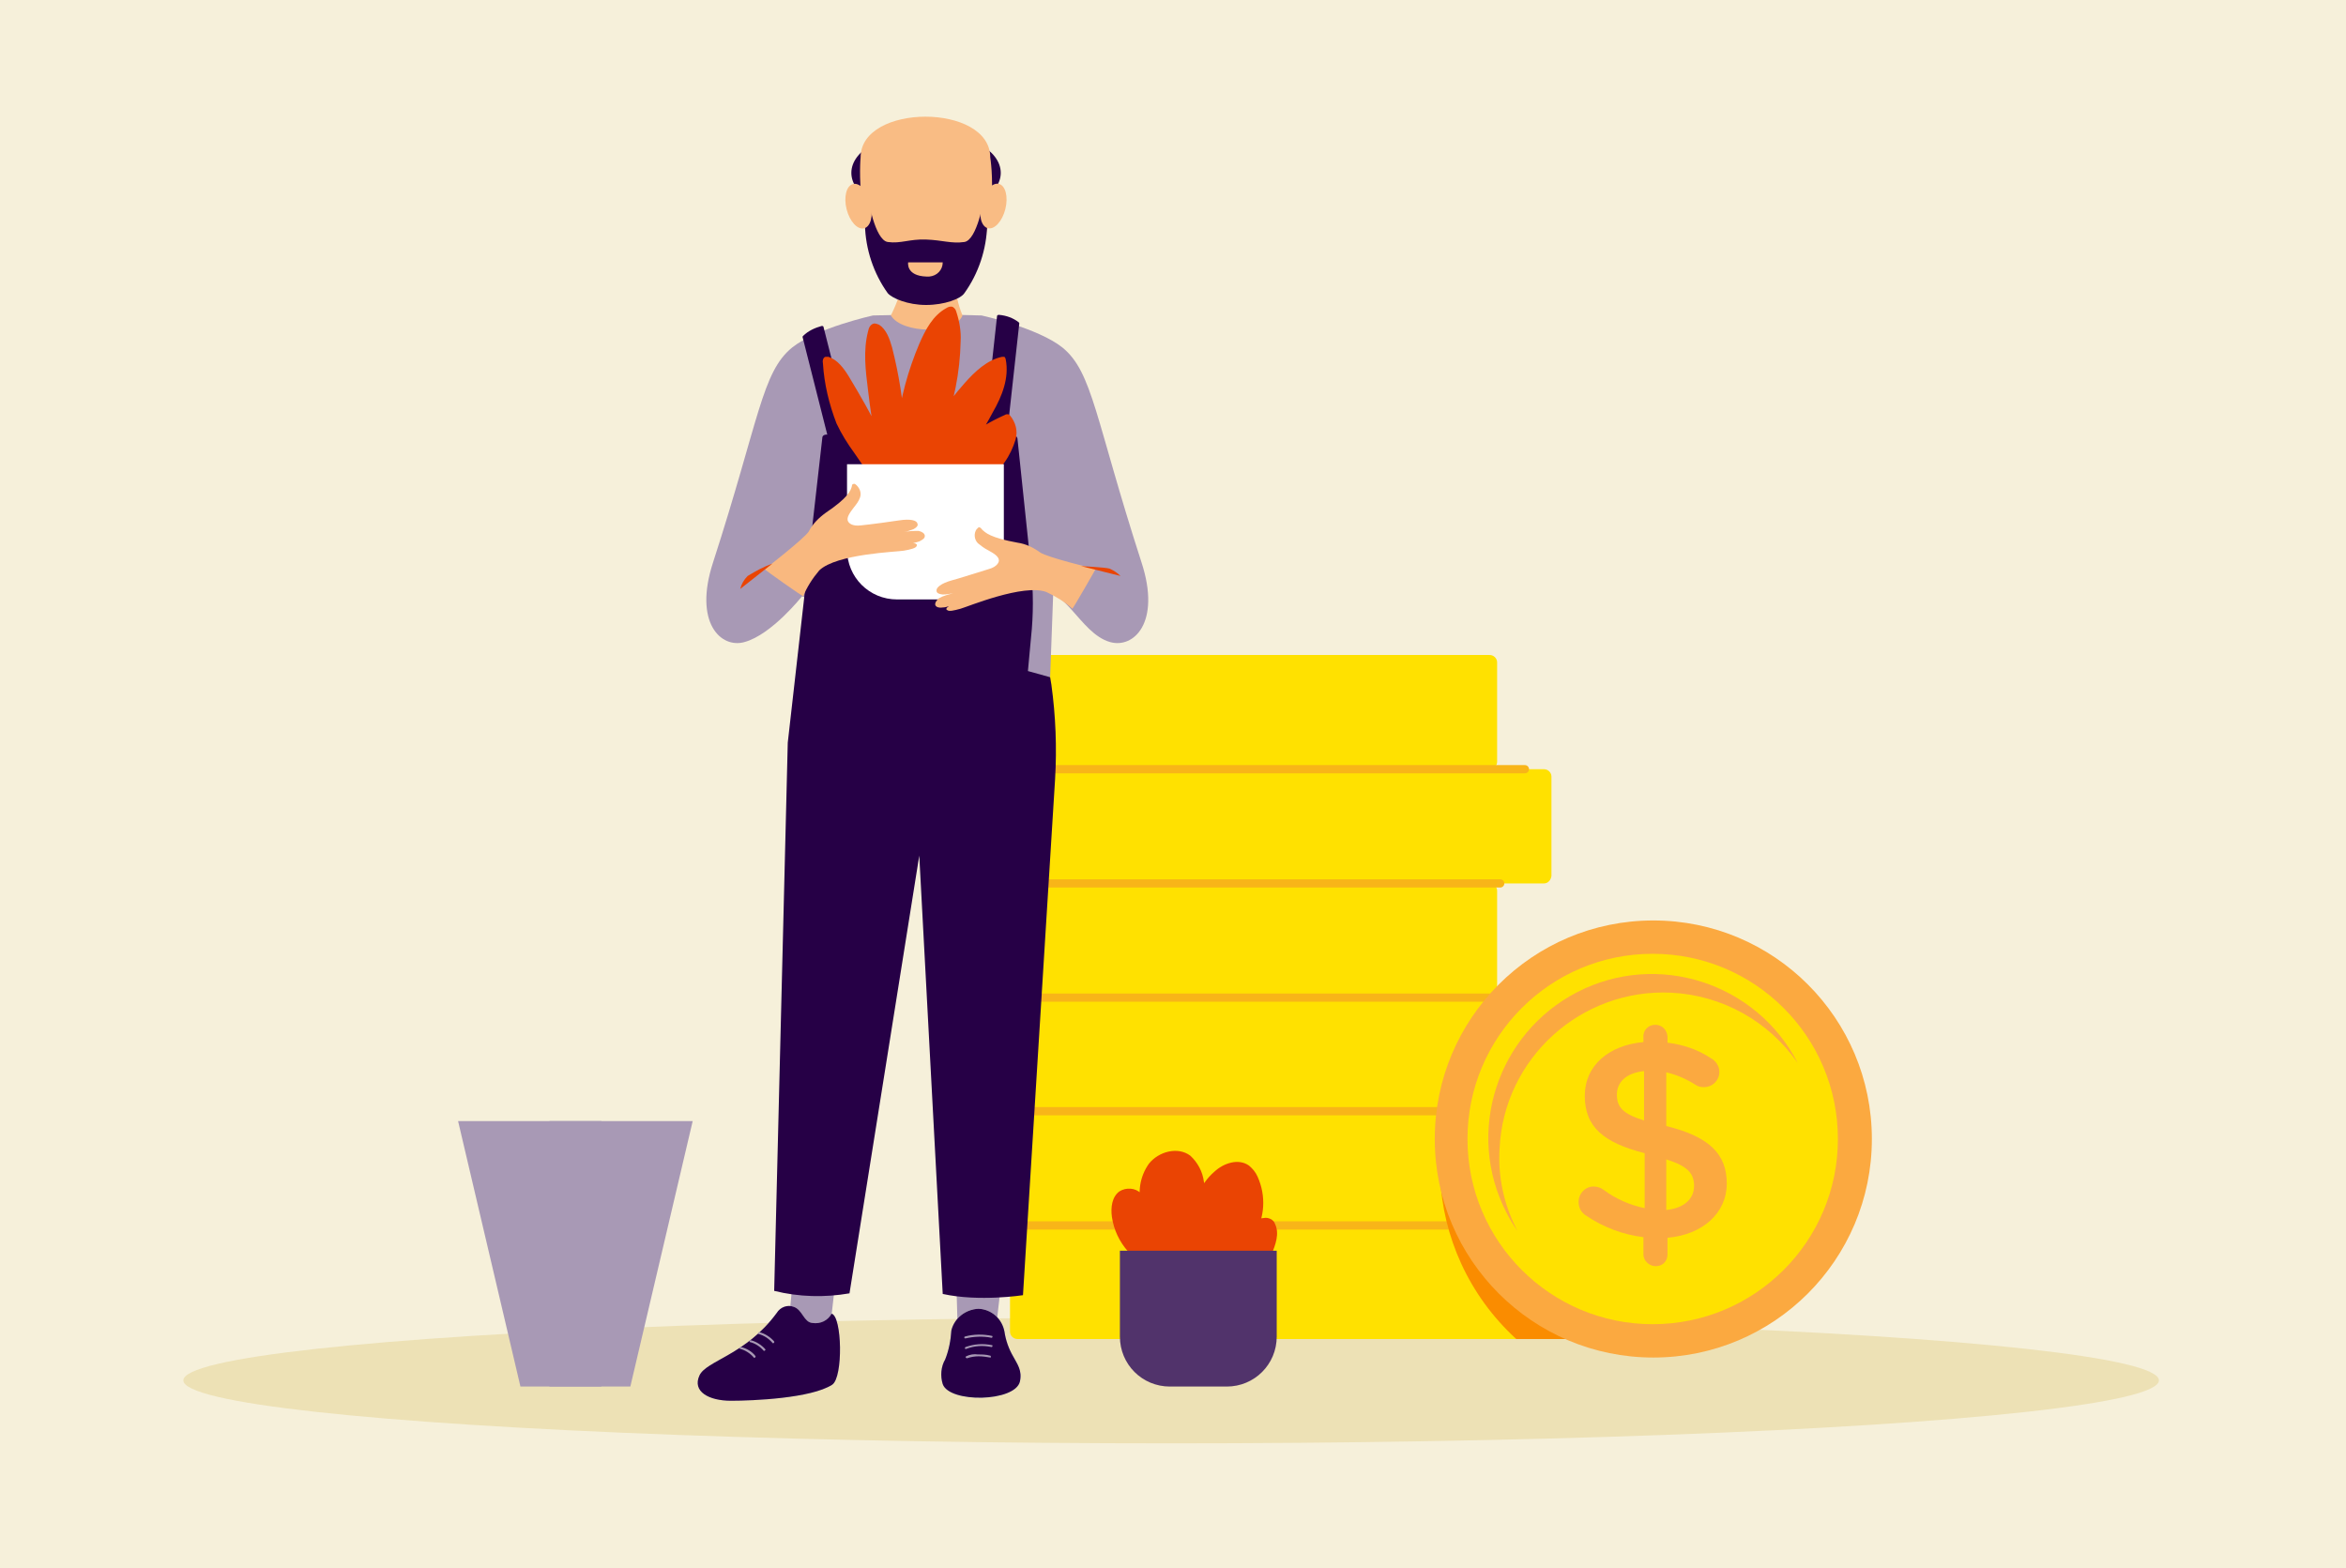 <?xml version="1.0" encoding="utf-8"?>
<!-- Generator: Adobe Illustrator 26.0.2, SVG Export Plug-In . SVG Version: 6.00 Build 0)  -->
<svg version="1.1" id="Layer_1" xmlns="http://www.w3.org/2000/svg" xmlns:xlink="http://www.w3.org/1999/xlink" x="0px" y="0px"
	 viewBox="0 0 380 254" style="enable-background:new 0 0 380 254;" xml:space="preserve">
<rect x="0" y="0" width="380" height="254" fill="#333333" stroke="none"/>
<style type="text/css">
	.st0{clip-path:url(#SVGID_00000024693928942735872250000003878389967067689657_);}
	.st1{fill:#F6F0DA;}
	.st2{fill:#EDE1B5;}
	.st3{fill:#FFE100;}
	.st4{fill:none;stroke:#F8B518;stroke-width:1.332;stroke-linecap:round;stroke-linejoin:round;}
	.st5{fill:#FA8C00;}
	.st6{fill:#FBA940;}
	.st7{fill:#A899B5;}
	.st8{fill:#CCCCCC;}
	.st9{clip-path:url(#SVGID_00000177464244163503707630000016388571081899893654_);}
	.st10{fill:#260046;}
	.st11{clip-path:url(#SVGID_00000086666810588710060030000014090127495238355631_);}
	.st12{fill:#E7E6E6;}
	.st13{fill:#EA4403;}
	.st14{fill:#F9BC84;}
	.st15{fill:#FFFFFF;}
	.st16{fill:#F9B87F;}
	.st17{fill:#51336B;}
</style>
<g>
	<g id="Artwork">
		<g>
			<defs>
				<rect id="SVGID_1_" width="380" height="254"/>
			</defs>
			<clipPath id="SVGID_00000116946824864506033420000005931579449647803812_">
				<use xlink:href="#SVGID_1_"  style="overflow:visible;"/>
			</clipPath>
			<g style="clip-path:url(#SVGID_00000116946824864506033420000005931579449647803812_);">
				<rect class="st1" width="380" height="254"/>
				<ellipse class="st2" cx="189.7" cy="223.6" rx="160" ry="10.2"/>
				<path class="st3" d="M250.1,143.1h-85.3c-0.6,0-1.2-0.5-1.2-1.2v-16.1c0-0.6,0.5-1.2,1.2-1.2h85.3c0.6,0,1.2,0.5,1.2,1.2v16.1
					C251.2,142.6,250.7,143.1,250.1,143.1z"/>
				<path class="st3" d="M241.3,161.6H156c-0.6,0-1.2-0.5-1.2-1.2v-16.1c0-0.6,0.5-1.2,1.2-1.2h85.3c0.6,0,1.2,0.5,1.2,1.2v16.1
					C242.5,161,241.9,161.6,241.3,161.6z"/>
				<path class="st3" d="M250.1,180h-85.3c-0.6,0-1.2-0.5-1.2-1.2v-16.1c0-0.6,0.5-1.2,1.2-1.2h85.3c0.6,0,1.2,0.5,1.2,1.2v16.1
					C251.2,179.5,250.7,180,250.1,180z"/>
				<path class="st3" d="M250.1,216.9h-85.3c-0.6,0-1.2-0.5-1.2-1.2v-16.1c0-0.6,0.5-1.2,1.2-1.2h85.3c0.6,0,1.2,0.5,1.2,1.2v16.1
					C251.2,216.4,250.7,216.9,250.1,216.9z"/>
				<path class="st3" d="M241.3,198.5H156c-0.6,0-1.2-0.5-1.2-1.2v-16.1c0-0.6,0.5-1.2,1.2-1.2h85.3c0.6,0,1.2,0.5,1.2,1.2v16.1
					C242.5,198,241.9,198.5,241.3,198.5z"/>
				<path class="st3" d="M241.3,124.6H156c-0.6,0-1.2-0.5-1.2-1.2v-16.1c0-0.6,0.5-1.2,1.2-1.2h85.3c0.6,0,1.2,0.5,1.2,1.2v16.1
					C242.5,124.1,241.9,124.6,241.3,124.6z"/>
				<line class="st4" x1="247" y1="124.6" x2="168.7" y2="124.6"/>
				<line class="st4" x1="243" y1="143.1" x2="164.6" y2="143.1"/>
				<line class="st4" x1="243" y1="161.6" x2="164.6" y2="161.6"/>
				<line class="st4" x1="243" y1="180" x2="164.6" y2="180"/>
				<line class="st4" x1="243" y1="198.5" x2="164.6" y2="198.5"/>
				<g>
					<path class="st5" d="M269.2,150.9c0.6,0,1.2-0.1,1.9-0.1v66.1h-25.5c-15.5-14.2-16.6-38.2-2.4-53.7
						C249.9,155.9,259.2,151.5,269.2,150.9z"/>
				</g>
				<g>
					<g>
						<circle class="st6" cx="267.8" cy="184.5" r="35.4"/>
						<circle class="st3" cx="267.7" cy="184.5" r="30"/>
						<path class="st6" d="M242.9,186c0.7-14.6,13.2-25.9,27.8-25.2c8.2,0.4,15.8,4.6,20.5,11.4c-6.7-13-22.7-18.2-35.7-11.5
							c-13,6.7-18.2,22.7-11.5,35.7c0.5,1,1.1,2,1.8,3C243.6,195.2,242.6,190.6,242.9,186z"/>
					</g>
					<path class="st6" d="M268.1,166c1.1,0,1.9,0.8,2,1.9c0,0,0,0,0,0v1c2.5,0.3,4.9,1.1,7,2.5c0.8,0.4,1.4,1.3,1.4,2.2
						c0,1.4-1.1,2.5-2.5,2.5c0,0,0,0,0,0c-0.5,0-1-0.1-1.4-0.4c-1.4-0.9-3-1.6-4.7-2v8.7c6.9,1.7,9.8,4.5,9.8,9.3s-3.9,8.3-9.6,8.8
						v2.7c0,1.1-0.8,1.9-1.9,1.9c0,0,0,0,0,0c-1.1,0-2-0.9-2-1.9v-2.8c-3.3-0.4-6.5-1.6-9.3-3.5c-0.8-0.5-1.2-1.3-1.2-2.2
						c0-1.4,1.1-2.5,2.4-2.5c0,0,0,0,0.1,0c0.5,0,1.1,0.2,1.5,0.5c2,1.5,4.3,2.5,6.7,3v-8.9c-6.6-1.7-9.7-4.2-9.7-9.3
						c0-4.9,3.9-8.2,9.5-8.7V168C266.1,166.9,267,166,268.1,166C268.1,166,268.1,166,268.1,166z M266.3,181.5v-8
						c-2.9,0.3-4.4,1.8-4.4,3.8S262.8,180.4,266.3,181.5L266.3,181.5z M269.9,187.8v8.2c2.9-0.3,4.5-1.8,4.5-3.9
						C274.4,190.1,273.4,188.9,269.9,187.8L269.9,187.8z"/>
				</g>
				<g>
					<g>
						<path class="st7" d="M141.4,51.1c0,0-9.1,2-13.1,5.2c-4.9,4-5.3,11.6-12.8,34.8c-3.2,9.8,1.3,14,5.1,12.9
							c4.4-1.2,9.3-7.4,9.3-7.4l20.3,6.6V50.9L141.4,51.1z"/>
						<path class="st7" d="M159,51.1c0,0,9.1,2,13.1,5.2c4.9,4,5.3,11.6,12.8,34.8c3.2,9.8-1.3,14-5.1,12.9
							c-2.5-0.7-4.4-3.2-6.2-5.2c-0.9-1-1.9-2-3-2.8l-0.5,13.7h-19.9V50.9L159,51.1z"/>
					</g>
					<polygon class="st7" points="162.2,207.6 154.9,207.6 155.1,214.5 161.4,214.5 					"/>
					<polygon class="st7" points="135.2,208.6 128.3,208.6 127.7,214.9 134.4,215.6 					"/>
					<g>
						<path class="st8" d="M134.7,212.8c1.7,0.4,1.9,10.3,0.1,11.5c-3.4,2.2-12.8,2.6-16.4,2.6s-6.3-1.5-5.1-4.1
							c1.1-2.4,7.5-3.3,12.5-10.1c0.6-1,1.8-1.4,2.8-1c1.4,0.5,1.6,2.5,3,2.6C132.9,214.5,134.1,213.9,134.7,212.8z"/>
						<g>
							<defs>
								<path id="SVGID_00000021084327826660250260000008827148129378967461_" d="M134.7,212.8c1.7,0.4,1.9,10.3,0.1,11.5
									c-3.4,2.2-12.8,2.6-16.4,2.6s-6.3-1.5-5.1-4.1c1.1-2.4,7.5-3.3,12.5-10.1c0.6-1,1.8-1.4,2.8-1c1.4,0.5,1.6,2.5,3,2.6
									C132.9,214.5,134.1,213.9,134.7,212.8z"/>
							</defs>
							<clipPath id="SVGID_00000156587005455231774440000011717246560574786469_">
								<use xlink:href="#SVGID_00000021084327826660250260000008827148129378967461_"  style="overflow:visible;"/>
							</clipPath>
							<g style="clip-path:url(#SVGID_00000156587005455231774440000011717246560574786469_);">
								<path class="st10" d="M134.7,212.8c1.7,0.4,1.9,10.3,0.1,11.5c-3.4,2.2-12.8,2.6-16.4,2.6s-6.3-1.5-5.1-4.1
									c1.1-2.4,7.5-3.3,12.5-10.1c0.6-1,1.8-1.4,2.8-1c1.4,0.5,1.6,2.5,3,2.6C132.9,214.5,134.1,213.9,134.7,212.8z"/>
							</g>
						</g>
					</g>
					<g>
						<path class="st8" d="M165.2,223.8c-0.8,3.3-11.4,3.5-12.5,0.4c-0.4-1.3-0.3-2.8,0.4-4c0.6-1.5,0.9-3.1,1-4.7
							c0.5-2,2.3-3.4,4.4-3.5c2.1,0.1,3.8,1.6,4.2,3.7c0.2,1.4,0.7,2.8,1.4,4C164.8,221,165.6,222,165.2,223.8z"/>
						<g>
							<defs>
								<path id="SVGID_00000083802334492447582500000010993866454042689715_" d="M165.2,223.8c-0.8,3.3-11.4,3.5-12.5,0.4
									c-0.4-1.3-0.3-2.8,0.4-4c0.6-1.5,0.9-3.1,1-4.7c0.5-2,2.3-3.4,4.4-3.5c2.1,0.1,3.8,1.6,4.2,3.7c0.2,1.4,0.7,2.8,1.4,4
									C164.8,221,165.6,222,165.2,223.8z"/>
							</defs>
							<clipPath id="SVGID_00000098221319009546273800000016829597773740095421_">
								<use xlink:href="#SVGID_00000083802334492447582500000010993866454042689715_"  style="overflow:visible;"/>
							</clipPath>
							<g style="clip-path:url(#SVGID_00000098221319009546273800000016829597773740095421_);">
								<path class="st8" d="M165.2,223.8c-0.8,3.3-11.4,3.5-12.5,0.4c-0.4-1.3-0.3-2.8,0.4-4c0.6-1.5,0.9-3.1,1-4.7
									c0.5-2,2.3-3.4,4.4-3.5c2.1,0.1,3.8,1.6,4.2,3.7c0.2,1.4,0.7,2.8,1.4,4C164.8,221,165.6,222,165.2,223.8z"/>
								<path class="st10" d="M165.2,223.8c-0.8,3.3-11.4,3.5-12.5,0.4c-0.4-1.3-0.3-2.8,0.4-4c0.6-1.5,0.9-3.1,1-4.7
									c0.5-2,2.3-3.4,4.4-3.5c2.1,0.1,3.8,1.6,4.2,3.7c0.2,1.4,0.7,2.8,1.4,4C164.8,221,165.6,222,165.2,223.8z"/>
								<path class="st7" d="M160.6,216.7c-1.4-0.3-2.9-0.2-4.2,0.1c-0.1,0-0.2,0-0.2-0.1s0-0.2,0.1-0.2l0,0c1.4-0.4,3-0.4,4.4-0.1
									C160.8,216.4,160.8,216.7,160.6,216.7z"/>
								<path class="st7" d="M160.6,218.2c-1.4-0.3-2.8-0.2-4.1,0.3c-0.2,0.1-0.3-0.2-0.1-0.3c1.4-0.5,2.8-0.6,4.3-0.3
									C160.8,217.9,160.8,218.2,160.6,218.2z"/>
								<path class="st7" d="M160.4,219.9c-0.6-0.1-1.2-0.2-1.9-0.2c-0.6,0-1.2,0.1-1.8,0.3c-0.2,0.1-0.4-0.2-0.2-0.3
									c0.6-0.3,1.3-0.4,1.9-0.3c0.7,0,1.3,0,2,0.2c0.1,0,0.1,0.1,0.1,0.2C160.5,219.9,160.5,219.9,160.4,219.9L160.4,219.9z"/>
							</g>
						</g>
					</g>
					<path class="st7" d="M125.1,217.5c-0.6-0.7-1.4-1.2-2.2-1.4c-0.2,0-0.1-0.4,0.1-0.3c0.9,0.2,1.8,0.8,2.4,1.5
						C125.5,217.5,125.2,217.7,125.1,217.5z"/>
					<path class="st7" d="M123.7,218.8c-0.6-0.7-1.4-1.2-2.2-1.4c-0.2,0-0.1-0.4,0.1-0.3c0.9,0.2,1.8,0.8,2.4,1.5
						C124,218.7,123.8,218.9,123.7,218.8z"/>
					<path class="st7" d="M122.1,219.9c-0.6-0.7-1.4-1.2-2.2-1.4c-0.2,0-0.1-0.4,0.1-0.3c0.9,0.2,1.8,0.7,2.4,1.5
						C122.4,219.8,122.2,220.1,122.1,219.9z"/>
					<path class="st10" d="M133.2,70.9c0-0.3,0.3-0.5,0.6-0.5h0.2l-4-15.8c0-0.1,0-0.1,0.1-0.2c0.8-0.8,1.9-1.3,3-1.6
						c0.1,0,0.3,0,0.3,0.2l4.4,17.4h21.6l2.1-19.2c0-0.1,0.1-0.2,0.3-0.2c1.2,0.1,2.3,0.5,3.2,1.2c0.1,0.1,0.1,0.1,0.1,0.2l-2,18.1
						h1.1c0.3,0,0.5,0.2,0.6,0.5l2.2,21c0.4,3.8,0.4,7.6,0,11.3l-0.5,5.4l3.6,1l0.2,1.2c0.7,5.1,0.9,10.2,0.6,15.3l-5.2,83.6
						c0,0-7.1,1.1-13-0.2l-3.8-71l-11.3,70.9c-4,0.7-8.2,0.6-12.2-0.4l2.2-88.8"/>
					<path class="st12" d="M159.9,72.6c0,0.6,0.4,1,1,1s1-0.4,1-1s-0.4-1-1-1S159.9,72,159.9,72.6z"/>
					<path class="st13" d="M155.5,90.9h-12.6c-0.8,0-1.5-0.6-1.5-1.4c0,0,0,0,0-0.1v-7.6c0-0.9,0.7-1.6,1.6-1.6l0,0h12.3
						c0.9,0,1.6,0.7,1.6,1.6l0,0v7.6C156.9,90.2,156.3,90.9,155.5,90.9L155.5,90.9z"/>
					<ellipse class="st10" cx="150" cy="28" rx="12.1" ry="6.7"/>
					<path class="st14" d="M144.9,42.8c0.9,2.7,1.9,3.2-0.6,8.3c1.8,3,10.4,3.1,11.6,0c-1.7-4.3-0.8-5.4-0.3-8.3
						S144,40.2,144.9,42.8z"/>
					<path class="st14" d="M144.7,42.9c0.5,1.4,1.4,2.3,1.1,3.9c-0.1,0.3,2.4,2,4.7,2s4.4-1.4,4.4-1.9c-0.1-1.7,0.7-2.9,0.9-4
						C156.3,40,143.8,40.3,144.7,42.9z"/>
					<path class="st14" d="M160.4,25.5c0-8.8-21-8.8-21,0c0,0-1.3,13,5.9,20.2c2.8,2.8,7.4,2.8,10.2,0
						C162.5,38.5,160.4,25.5,160.4,25.5z"/>
					<path class="st14" d="M148.4,42.5h5.6c0,1.2-0.9,2.2-2.2,2.3c-0.1,0-0.3,0-0.4,0C148,44.7,148.4,42.5,148.4,42.5z"/>
					<path class="st10" d="M159.4,32.1c0,0-1.1,6.8-3.2,7.1s-3.5-0.3-6.2-0.4s-4.1,0.7-6.2,0.4s-3.2-7.1-3.2-7.1l-1,0.2l0.5,4.1
						c0.1,4,1.4,7.9,3.7,11.1c0.7,0.8,3.2,1.9,6.2,1.9s5.6-1,6.2-1.9c2.3-3.2,3.6-7.1,3.7-11.1l0.5-4.1L159.4,32.1z"/>
					
						<ellipse transform="matrix(0.242 -0.97 0.97 0.242 89.569 181.367)" class="st14" cx="160.9" cy="33.4" rx="3.7" ry="2"/>
					
						<ellipse transform="matrix(0.97 -0.242 0.242 0.97 -3.942 34.66)" class="st14" cx="139.1" cy="33.4" rx="2" ry="3.7"/>
					<path class="st14" d="M147.1,42.5h5.6c0,1.2-0.9,2.2-2.2,2.3c-0.1,0-0.3,0-0.4,0C146.7,44.7,147.1,42.5,147.1,42.5z"/>
					<path class="st13" d="M141.5,77.9l-3.1-4.5c-1.1-1.5-2.1-3.1-2.9-4.8c-1.2-3.1-2-6.4-2.2-9.7c-0.1-0.4,0-1,0.4-1.1
						c0.2,0,0.3,0,0.5,0c1.5,0.5,2.5,1.9,3.3,3.2c3.6,6,7.2,12.2,7.8,19.1c-3.1-5-4-11-4.7-16.9c-0.4-3.2-0.8-6.4,0-9.5
						c0.1-0.6,0.4-1.2,1-1.3c0.3,0,0.5,0.1,0.8,0.2c1.2,0.8,1.7,2.3,2.1,3.7c2.2,8.6,2.8,17.6,1.6,26.5c-2.2-9-0.8-18.6,2.8-27.1
						c1-2.3,2.2-4.6,4.4-5.8c0.3-0.2,0.7-0.3,1-0.2c0.3,0.2,0.5,0.4,0.6,0.8c0.5,1.5,0.8,3.2,0.7,4.8c-0.1,5-1.1,10-2.9,14.7
						c-1.8,4.7-3.9,9.2-6.3,13.7c-0.8-3.3,0.4-6.8,1.9-9.8c2.1-4.3,4.8-8.3,8-11.9c1.6-1.8,3.6-3.7,6-4.2c0.1,0,0.2,0,0.4,0
						c0.1,0.1,0.2,0.3,0.2,0.4c0.6,3-0.6,6-2.1,8.6c-3,5.7-7,10.7-11,15.7c-0.4,0.5-0.8,1-1.4,0.9c-0.2-2.8,1.2-5.4,3-7.5
						c3-3.8,6.9-6.7,11.4-8.7c0.1-0.1,0.3-0.1,0.4-0.1c0.2,0,0.3,0.1,0.4,0.2c0.9,1.1,1.3,2.5,0.9,3.9c-0.4,1.3-1,2.6-1.8,3.7
						c-2.9,4.3-6.7,8.4-11.8,9.5c-1.3,0.2-2.6,0.4-3.9,0.3c-1,0.1-2.1-0.1-3-0.5c-1.1-0.7-1.9-1.7-2.4-2.9c-0.8-1.3-1.3-2.8-1.4-4.4
						L141.5,77.9z"/>
					<path class="st15" d="M137.2,75.2h25.4l0,0V89c0,4.5-3.6,8.1-8.1,8.1l0,0h-9.2c-4.5,0-8.1-3.6-8.1-8.1l0,0L137.2,75.2
						L137.2,75.2z"/>
					<path class="st16" d="M138.5,78.4c0.7,0.5,1.1,1.4,0.8,2.2c-0.2,0.6-0.6,1.1-1,1.6c-0.6,0.8-1.3,1.7-0.9,2.3
						c0.1,0.2,0.6,0.8,2.1,0.6c1.1-0.1,5.6-0.7,6.1-0.8c1.9-0.3,2.9,0,3,0.5c0.1,0.2,0.1,0.5-0.6,0.9c-0.5,0.2-1.1,0.4-1.6,0.5
						c0.8-0.2,1.6-0.2,2.4-0.2c0.5,0.1,1,0.4,1,0.8s-0.3,0.6-0.9,0.9c-0.3,0.1-0.7,0.2-1,0.3c0.4,0,0.5,0.1,0.6,0.2
						c0,0.1,0,0.2,0,0.2c-0.1,0.4-1,0.6-2.1,0.8s-10.9,0.5-13.7,3.2c-1.1,1.3-2,2.7-2.6,4.2c-0.1,0-6.3-4.3-6.2-4.4s6.3-4.9,7.1-6.1
						c0.6-1.2,1.6-2.2,2.7-3c3.7-2.5,4.1-3.6,4.3-4.4v-0.1C138,78.5,138.2,78.3,138.5,78.4C138.5,78.4,138.5,78.4,138.5,78.4z"/>
					<path class="st16" d="M158.2,85.7c-0.5,0.7-0.4,1.7,0.2,2.3c0.5,0.4,1,0.8,1.6,1.1c0.9,0.5,1.8,1,1.8,1.7c0,0.2-0.2,1-1.7,1.4
						c-1,0.3-5.4,1.7-5.9,1.8c-1.8,0.5-2.6,1.2-2.5,1.7c0,0.2,0.1,0.5,1,0.6c0.6,0,1.1-0.1,1.7-0.2c-0.8,0.2-1.6,0.4-2.3,0.8
						c-0.4,0.3-0.7,0.8-0.6,1.1s0.5,0.5,1.2,0.4c0.3,0,0.7-0.1,1-0.2c-0.3,0.2-0.4,0.3-0.4,0.4c0,0.1,0,0.2,0.1,0.2
						c0.3,0.3,1.1,0.1,2.2-0.2s10.2-4.1,13.9-2.7c1.5,0.7,3,1.6,4.2,2.7c0.1,0,3.9-6.6,3.8-6.5s-7.8-1.8-9-2.6
						c-1.1-0.8-2.3-1.4-3.7-1.6c-4.4-0.8-5.2-1.6-5.8-2.2l0,0c-0.1-0.2-0.3-0.3-0.5-0.3C158.4,85.6,158.3,85.6,158.2,85.7z"/>
					<polygon class="st7" points="89,224.6 102.1,224.6 112.2,181.6 89,181.6 					"/>
					<polygon class="st7" points="97.4,224.6 84.3,224.6 74.2,181.6 97.4,181.6 					"/>
					<path class="st13" d="M182.7,202.7c-1.4-1.6-2.3-3.5-2.6-5.6c-0.2-1.5,0-3.2,1.2-4.1c1.1-0.7,2.6-0.6,3.5,0.3
						c0.9,0.9,1.3,2.2,1,3.5c-0.5-0.1-0.7-0.6-0.8-1.1c-0.8-2.4-0.4-5.1,1.1-7.2c1.6-2,4.7-2.8,6.7-1.3c1.2,1.1,2,2.6,2.2,4.2
						c0.4,1.9,0.4,3.9,0,5.8c-0.1,0.7-0.7,1.5-1.3,1.2c-0.3-0.2-0.4-0.6-0.4-1c0-2.9,1.2-5.7,3.4-7.6c1.5-1.4,3.9-2.2,5.6-1
						c0.6,0.5,1.1,1.1,1.4,1.8c1.4,3.1,1.2,6.7-0.6,9.5c-0.3,0.5-0.7,0.9-1.1,1.1c-0.5,0.3-1.1,0.2-1.5-0.3c-0.4-0.6,0-1.4,0.5-1.9
						c1-1,2.3-1.6,3.7-1.7c0.4-0.1,0.8,0,1.2,0.2c0.3,0.2,0.5,0.4,0.6,0.7c0.8,1.6,0.1,3.5-0.6,5.1c-0.5,1.1-1.1,2.1-1.9,3.1
						c-0.9,1-2,1.7-3.2,2.3c-2.8,1.4-5.9,1.8-9,1.2c-3-0.6-5.8-2.2-7.7-4.6L182.7,202.7z"/>
					<path class="st17" d="M181.4,202.6h25.4l0,0v13.9c0,4.5-3.6,8.1-8.1,8.1c0,0,0,0,0,0h-9.2c-4.5,0-8.1-3.6-8.1-8.1c0,0,0,0,0,0
						L181.4,202.6L181.4,202.6z"/>
					<path class="st13" d="M125.1,91.3l-5.2,4.1c0.2-0.8,0.6-1.5,1.2-2.1C122.4,92.5,123.7,91.8,125.1,91.3z"/>
					<path class="st13" d="M175.1,91.7l6.4,1.6c-0.5-0.5-1.1-0.9-1.8-1.2C179,91.9,175.1,91.7,175.1,91.7z"/>
				</g>
			</g>
		</g>
	</g>
</g>
</svg>
